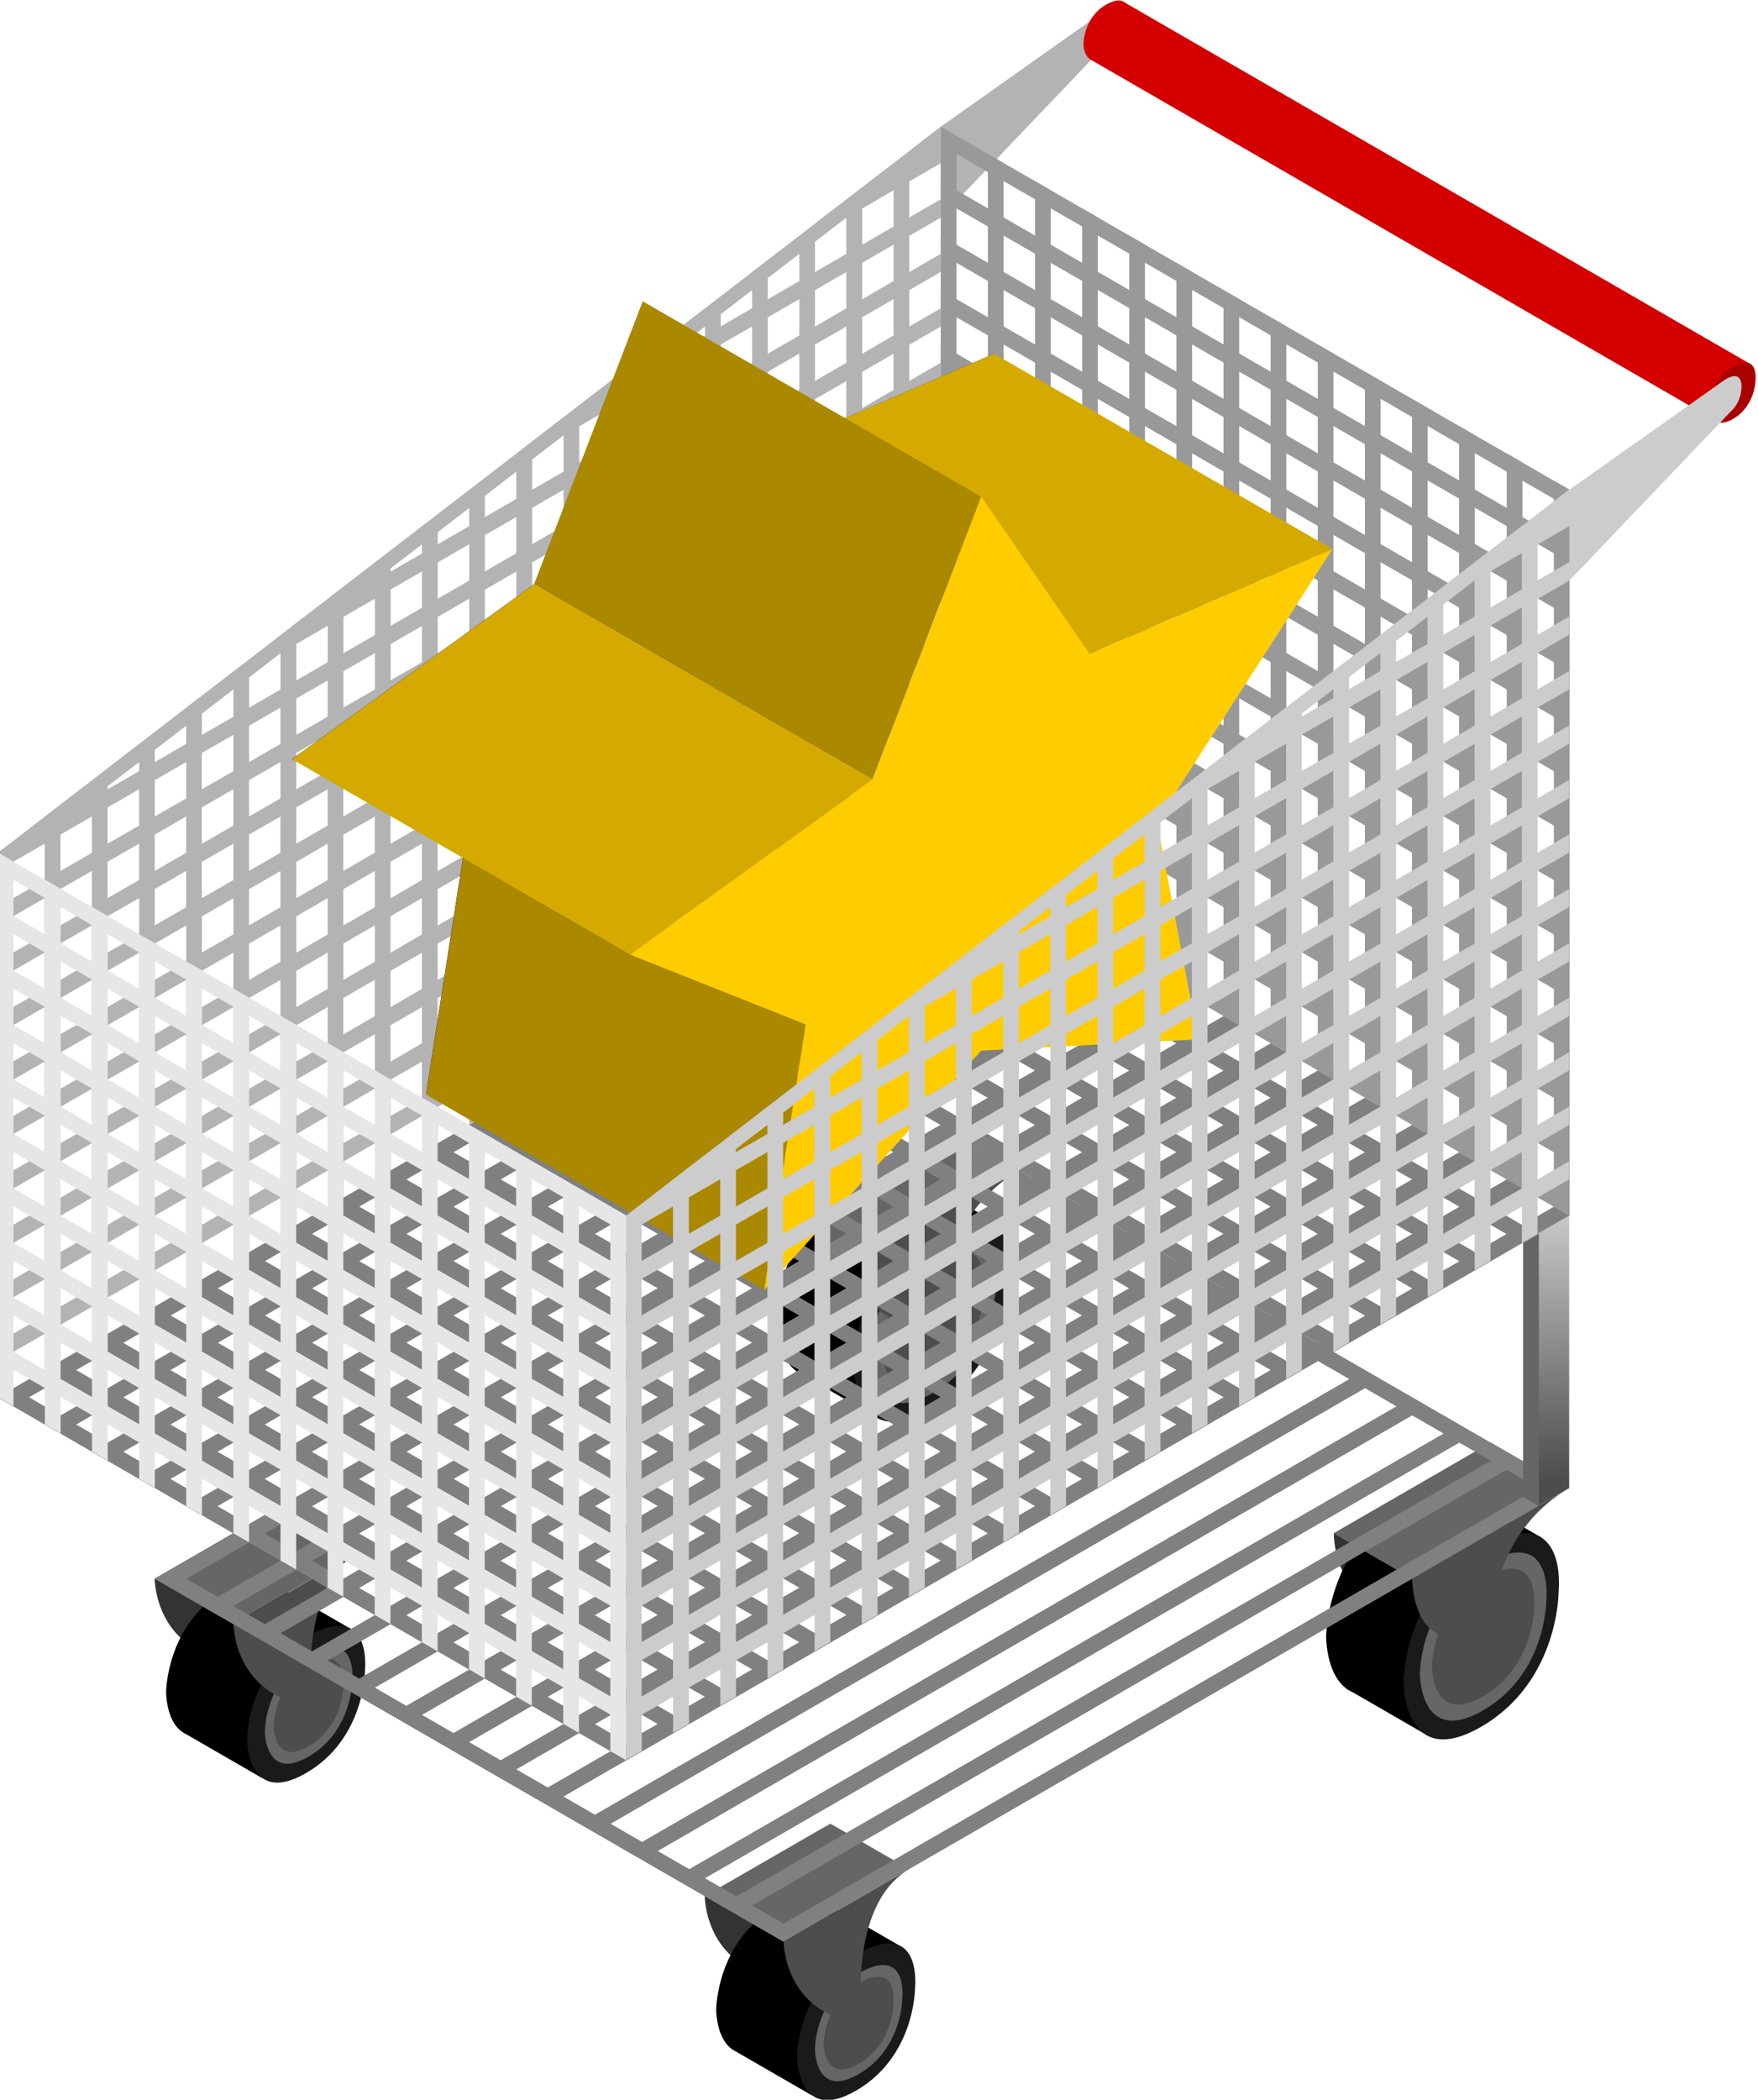 <svg xmlns="http://www.w3.org/2000/svg" viewBox="0 0 669.86 800"><defs><linearGradient id="a" y2="957.09" gradientUnits="userSpaceOnUse" x2="1472.9" gradientTransform="translate(759.74 -426.92) scale(.189)" y1="1010.2" x1="1472.9"><stop offset="0" stop-color="#4d4d4d"/><stop offset="1" stop-color="#ccc"/></linearGradient></defs><path d="M88.873 632.616s-5.989-44.95 17.966-58.78l-47.91 27.661s0 27.66 29.943 31.119z" fill="#333"/><path d="M85.75 605.879c-22.459 12.965-22.459 38.897-22.459 38.897s0 25.931 22.46 12.966c22.456-12.966 22.456-38.898 22.456-38.898s3.17-27.478-22.457-12.965z"/><path d="M102.534 602.58l31.552 18.263-34.282 56.54-29.944-17.288 32.672-57.514z"/><path d="M116.586 623.677c-22.46 12.966-22.46 38.898-22.46 38.898s0 25.93 22.46 12.966c22.457-12.966 22.457-38.898 22.457-38.898s3.17-27.479-22.457-12.966z" fill="#1a1a1a"/><path d="M117.561 630.82c-16.646 9.61-16.646 28.831-16.646 28.831s0 19.222 16.646 9.611c16.646-9.61 16.646-28.831 16.646-28.831s2.35-20.37-16.646-9.61z" fill="#666"/><path d="M117.561 634.645c-13.288 7.672-13.288 23.016-13.288 23.016s0 15.344 13.288 7.672 13.288-23.016 13.288-23.016 1.876-16.26-13.288-7.672z" fill="#4d4d4d"/><path d="M106.828 573.833l29.943 17.288-47.91 27.66-29.944-17.288 47.91-27.66z" fill="#666"/><path d="M118.928 649.907s-5.99-44.95 17.966-58.779l-47.91 27.66s0 27.66 29.943 31.119z" fill="#4d4d4d"/><g><path d="M328.57 480.507s0-34.575 29.944-51.864l-59.888 34.575s0 34.576 29.944 17.287z" fill="#333"/><path d="M325.252 451.642c-29.55 17.061-29.55 51.184-29.55 51.184s0 34.122 29.55 17.06c29.55-17.06 29.55-51.183 29.55-51.183s4.17-36.157-29.55-17.06z"/><path d="M347.89 447.603l29.945 17.288-44.685 74.649-29.943-17.288 44.684-74.65z"/><path d="M354.722 468.7c-29.55 17.06-29.55 51.183-29.55 51.183s0 34.122 29.55 17.06c29.549-17.06 29.549-51.183 29.549-51.183s4.17-36.157-29.55-17.06z" fill="#1a1a1a"/><path d="M355.502 475.062c-24.08 13.903-24.08 41.71-24.08 41.71s0 27.806 24.08 13.903c24.081-13.903 24.081-41.71 24.081-41.71s3.4-29.467-24.08-13.903z" fill="#666"/><path d="M355.502 480.331c-19.462 11.237-19.462 33.71-19.462 33.71s0 22.473 19.462 11.237c19.462-11.237 19.462-33.71 19.462-33.71s2.747-23.814-19.462-11.237z" fill="#4d4d4d"/><path d="M358.43 428.652l29.943 17.288-59.887 34.577-29.944-17.288 59.888-34.577z" fill="#666"/><path d="M358.43 497.798s0-34.575 29.943-51.864l-59.887 34.575s0 34.577 29.944 17.288z" fill="#4d4d4d"/></g><g><path d="M298.476 753.588s-5.989-44.95 17.966-58.778l-47.91 27.66s0 27.66 29.944 31.118z" fill="#333"/><path d="M295.353 726.851c-22.459 12.966-22.459 38.898-22.459 38.898s0 25.93 22.46 12.966c22.457-12.966 22.457-38.898 22.457-38.898s3.17-27.479-22.458-12.966z"/><path d="M312.137 723.553l31.552 18.263-34.282 56.54-29.944-17.288 32.672-57.514z"/><path d="M326.189 744.65c-22.46 12.966-22.46 38.898-22.46 38.898s0 25.93 22.46 12.965c22.457-12.965 22.457-38.897 22.457-38.897s3.17-27.479-22.457-12.966z" fill="#1a1a1a"/><path d="M327.165 751.793c-16.647 9.61-16.647 28.831-16.647 28.831s0 19.221 16.647 9.61c16.646-9.61 16.646-28.83 16.646-28.83s2.35-20.37-16.646-9.611z" fill="#666"/><path d="M327.165 755.618c-13.289 7.672-13.289 23.015-13.289 23.015s0 15.344 13.289 7.672c13.288-7.672 13.288-23.015 13.288-23.015s1.875-16.26-13.288-7.672z" fill="#4d4d4d"/><path d="M316.43 694.806l29.945 17.288-47.91 27.66-29.944-17.288 47.91-27.66z" fill="#666"/><path d="M328.53 770.88s-5.988-44.95 17.967-58.78l-47.91 27.661s0 27.66 29.944 31.119z" fill="#4d4d4d"/></g><g><path d="M538.173 601.48s0-34.576 29.944-51.865L508.23 584.19s0 34.577 29.943 17.288z" fill="#333"/><path d="M534.855 572.615c-29.549 17.06-29.549 51.183-29.549 51.183s0 34.122 29.55 17.06c29.549-17.06 29.549-51.183 29.549-51.183s4.17-36.157-29.55-17.06z"/><path d="M557.494 568.575l29.944 17.288-44.684 74.65-29.944-17.289 44.684-74.649z"/><path d="M564.325 589.672c-29.55 17.06-29.55 51.183-29.55 51.183s0 34.122 29.55 17.06c29.55-17.06 29.55-51.182 29.55-51.182s4.17-36.158-29.55-17.061z" fill="#1a1a1a"/><path d="M565.106 596.034c-24.081 13.904-24.081 41.71-24.081 41.71s0 27.807 24.08 13.904c24.081-13.904 24.081-41.71 24.081-41.71s3.4-29.468-24.08-13.904z" fill="#666"/><path d="M565.106 601.304c-19.463 11.236-19.463 33.71-19.463 33.71s0 22.473 19.463 11.236c19.462-11.236 19.462-33.71 19.462-33.71s2.747-23.813-19.462-11.236z" fill="#4d4d4d"/><path d="M568.033 549.625l29.944 17.288-59.888 34.577-29.943-17.288 59.887-34.577z" fill="#666"/><path d="M568.033 618.77s0-34.574 29.944-51.864l-59.888 34.575s0 34.577 29.944 17.288z" fill="#4d4d4d"/></g><path d="M88.95 611.866l287.454-165.963-5.989-3.458L82.962 608.41l5.989 3.457zm197.621 114.101l287.453-165.963-5.988-3.458L280.582 722.51l5.99 3.457zm-17.966-10.373l287.453-165.963-5.989-3.457-287.453 165.963 5.99 3.457zm-17.966-10.373l287.453-165.963-5.988-3.457L244.65 701.764l5.99 3.457zm-17.966-10.372l287.453-165.964-5.989-3.457L226.684 691.39l5.99 3.458zm-17.966-10.373L502.16 518.513l-5.989-3.458-287.453 165.963 5.989 3.458zm-17.966-10.373L484.194 508.14l-5.989-3.458-287.453 165.964 5.989 3.457zm-17.967-10.373l287.454-165.963-5.99-3.458-287.452 165.964 5.989 3.457zm-17.966-10.373l287.453-165.963-5.988-3.457L154.82 649.9l5.988 3.457zm-17.966-10.372L430.295 477.02l-5.988-3.457-287.453 165.963 5.988 3.458zm-17.966-10.373L412.33 466.648l-5.988-3.457-287.454 165.963 5.99 3.458zm-17.966-10.373l287.453-165.963-5.989-3.458-287.453 165.963 5.99 3.458zm251.504-193.641L58.96 601.499l239.56 138.26L597.975 566.92 358.415 428.6zm.02 6.932L586.012 566.92 298.558 732.882 70.981 601.494 358.434 435.53z" fill="gray"/><g><g fill="#b3b3b3"><path d="M418.09 6.122c-5.92 3.419-5.92 10.256-5.92 10.256s0 6.837 5.92 3.419c5.922-3.419 5.922-10.256 5.922-10.256s.836-7.245-5.922-3.419z"/><path d="M346.466 82.899v6.891l12.015-6.952 61.472-64.384-3.356-11.308-58.142 41.132-11.99 9.25v11.526l12.016-6.952-.029 13.837-11.988 6.96z"/></g><path d="M421.438 1.783c-8.597 4.963-8.597 14.89-8.597 14.89s0 9.928 8.597 4.964c8.597-4.963 8.597-14.89 8.597-14.89s1.214-10.52-8.597-4.964z" fill="#d40000"/><path d="M427.878.573l238.956 138.055-12.668 21.936L415.21 22.51 427.878.573z" fill="#d40000"/><path d="M660.315 139.781c-8.597 4.964-8.597 14.891-8.597 14.891s0 9.928 8.597 4.964c8.598-4.964 8.598-14.891 8.598-14.891s1.213-10.52-8.598-4.964z" fill="#a00"/><g fill="#999"><path d="M358.469 48.28l5.988 3.457v276.602l-5.988-3.458V48.28zM394.378 69.025l5.99 3.457v276.602l-5.99-3.457V69.025zM376.423 58.642l5.99 3.458v276.602l-5.99-3.458V58.642zM412.333 79.388l5.989 3.457v276.602l-5.989-3.457V79.388zM430.288 89.77l5.989 3.458V369.83l-5.989-3.458V89.77zM448.243 100.133l5.989 3.458v276.602l-5.99-3.458V100.133zM466.198 110.516l5.988 3.458v276.602l-5.988-3.458V110.516zM484.153 120.88l5.988 3.457v276.602l-5.988-3.458V120.88zM502.107 131.262l5.99 3.457v276.602l-5.99-3.457V131.26zM520.062 141.625l5.989 3.457v276.602l-5.989-3.457V141.625zM538.017 152.007l5.989 3.458v276.602l-5.989-3.458V152.007zM555.972 162.37l5.989 3.458V442.43l-5.99-3.458V162.37zM574.122 172.753l5.989 3.457v276.603l-5.989-3.458V172.753zM592.077 183.116l5.989 3.458v276.602l-5.99-3.458V183.116z"/><path d="M358.469 48.28l239.54 138.302v6.915L358.47 55.194V48.28zM358.469 69.025l239.54 138.303v6.915L358.47 75.94v-6.915zM358.469 89.77l239.54 138.303v6.916L358.47 96.686V89.77zM358.469 110.516l239.54 138.303v6.915L358.47 117.431v-6.915zM358.469 131.262l239.54 138.303v6.915L358.47 138.177v-6.915zM358.469 152.007l239.54 138.303v6.916L358.47 158.922v-6.915zM358.469 172.753l239.54 138.303v6.915L358.47 179.668v-6.915zM358.469 193.499l239.54 138.303v6.915L358.47 200.414v-6.915zM358.469 214.244l239.54 138.303v6.916L358.47 221.159v-6.915zM358.469 234.99l239.54 138.303v6.915L358.47 241.905v-6.915zM358.469 255.736l239.54 138.303v6.915L358.47 262.65v-6.915zM358.469 276.481l239.54 138.303v6.915L358.47 283.396v-6.915zM358.469 297.227l239.54 138.303v6.915L358.47 304.142v-6.915zM358.469 317.973l239.54 138.303v6.915L358.47 324.888v-6.915z"/></g><g fill="gray"><path d="M358.469 324.881l5.988 3.458L5.127 535.795l-5.99-3.457L358.47 324.88z"/><path d="M5.031 528.883l239.541 138.304-5.988 3.457L-.957 532.341l5.988-3.457z"/><path d="M394.378 345.627l5.99 3.457L41.035 556.541l-5.989-3.458 359.331-207.456zM376.423 335.264l5.99 3.457L23.08 546.178l-5.989-3.458 359.331-207.456zM412.333 356.01l5.989 3.457L58.99 566.924l-5.989-3.458 359.331-207.457zM430.288 366.373l5.989 3.457L76.946 577.287l-5.99-3.458 359.332-207.457zM448.243 376.755l5.989 3.458L94.9 587.669l-5.988-3.458 359.33-207.456zM466.198 387.118l5.988 3.458-359.33 207.456-5.99-3.457 359.332-207.457zM484.153 397.5l5.988 3.458-359.33 207.457-5.99-3.458 359.332-207.456zM502.107 407.864l5.99 3.457-359.332 207.457-5.989-3.458 359.331-207.456zM520.062 418.246l5.989 3.458L166.72 629.16l-5.989-3.457 359.331-207.457zM538.017 428.61l5.989 3.457-359.331 207.457-5.989-3.458 359.331-207.457zM555.972 438.992l5.989 3.458L202.63 649.906l-5.99-3.458 359.332-207.456zM574.122 449.355l5.989 3.458L220.78 660.269l-5.99-3.457 359.332-207.457zM592.077 459.738l5.989 3.457-359.332 207.457-5.988-3.458 359.33-207.456z"/><path d="M22.986 518.5l239.541 138.304-5.988 3.458L16.998 521.959l5.988-3.458zM40.941 508.138L280.482 646.44l-5.989 3.458-239.54-138.304 5.988-3.457zM59.091 497.755l239.541 138.303-5.989 3.458-239.54-138.303 5.988-3.458zM77.046 487.392l239.541 138.303-5.989 3.458L71.058 490.85l5.988-3.458zM95 477.01l239.542 138.303-5.989 3.457-239.54-138.303L95 477.01zM112.956 466.646l239.54 138.304-5.988 3.457-239.541-138.303 5.989-3.457zM130.91 456.264l239.542 138.303-5.99 3.458-239.54-138.303 5.988-3.458zM148.865 445.9l239.541 138.304-5.988 3.458-239.541-138.303 5.988-3.458zM166.82 435.518l239.541 138.303-5.988 3.458L160.83 438.976l5.99-3.458zM184.775 425.155l239.541 138.303-5.989 3.458-239.54-138.303 5.988-3.458zM202.73 414.773l239.54 138.303-5.988 3.457-239.54-138.303 5.988-3.457zM220.685 404.41l239.54 138.303-5.988 3.457-239.541-138.303 5.989-3.457zM238.64 394.027L478.18 532.33l-5.988 3.458L232.65 397.485l5.989-3.458zM256.594 383.664l239.541 138.303-5.988 3.458-239.541-138.303 5.988-3.458zM274.55 373.281l239.54 138.303-5.988 3.458L268.56 376.739l5.988-3.458zM292.504 362.918l239.541 138.303-5.989 3.458-239.54-138.303 5.988-3.458zM310.459 352.536L550 490.839l-5.989 3.457-239.54-138.303 5.988-3.457zM328.414 342.173l239.54 138.303-5.988 3.457-239.54-138.303 5.988-3.457zM346.369 331.79l239.54 138.303-5.988 3.458L340.38 335.248l5.989-3.458z"/></g><path d="M358.469 48.28l-12.015 9.27-4.513 3.475-1.464 1.098-11.953 9.21-6.038 4.635v.06l-.121.061-8.233 6.282-3.599 2.806-5.977 4.635-8.111 6.22-3.903 2.989-5.977 4.635-11.954 9.21-5.977 4.573-12.014 9.27-4.513 3.477-1.464 1.098-11.954 9.209-5.976 4.574-12.015 9.27-5.672 4.391-.121.061-.183.122-11.954 9.21-6.038 4.695-11.953 9.21-5.977 4.574-12.015 9.27-4.513 3.476-1.464 1.098-11.953 9.21-5.977 4.574-12.015 9.27-5.977 4.635-11.953 9.148-6.038 4.696-11.954 9.21-5.976 4.573-12.015 9.27-2.196 1.647-3.659 2.806-.06.06-.06.061-11.955 9.21-5.976 4.574-12.015 9.27-5.977 4.635-11.953 9.148-6.038 4.696-11.954 9.21-5.977 4.574V532.34l5.977-3.415V515.08l11.954-6.891v13.783l6.038-3.415v-13.845l11.953-6.891v13.783l5.977-3.476v-13.784l12.015-6.891v13.783l5.976-3.476v-13.783l11.954-6.892v13.783l5.977-3.476V473.61l12.015-6.953v13.845l5.976-3.477v-13.783l11.954-6.891v13.783l6.038-3.476v-13.784l11.953-6.952v13.844l5.977-3.476v-13.783l12.015-6.953v13.844l5.977-3.476V432.14l11.953-6.953v13.845l5.977-3.477v-13.783l12.015-6.952v13.844l5.977-3.476v-13.845l11.953-6.891v13.783l6.038-3.415v-13.845l11.954-6.891v13.783l5.977-3.415v-13.845l12.014-6.891v13.783l5.977-3.415v-13.844l11.954-6.892v13.783l5.976-3.415V369.87l12.015-6.892v13.783l5.977-3.476v-13.783l11.954-6.892v13.784l5.976-3.477v-13.783l12.015-6.953v13.845l5.977-3.476v-13.784l11.953-6.891v13.783l6.038-3.476v-13.845l11.954-6.891v13.844l5.976-3.476v-13.783l12.015-6.953v-6.891l-12.015 6.952v-13.844l12.015-6.953v-6.952l-12.015 6.952V276.56l12.015-6.953v-6.952l-12.015 6.952v-13.783l12.015-6.953v-6.952l-12.015 6.952v-13.844l12.015-6.952v-6.892l-12.015 6.953V214.29l12.015-6.952v-6.892l-12.015 6.953v-13.845l12.015-6.952v-6.892l-12.015 6.953v-13.845l12.015-6.952v-6.892l-12.015 6.953v-13.844l12.015-6.953v-6.953l-12.015 6.953v-13.783l12.015-6.953v-6.953l-12.015 6.953v-13.844l12.015-6.953v-6.891l-12.015 6.952V89.815l12.015-6.953v-6.891l-12.015 6.952V69.08l12.015-6.953V48.282zm-17.992 24.21v13.845l-11.953 6.892V79.443l11.953-6.952zm-17.991 10.43v13.783l-11.954 6.953V92.129l11.954-9.21zm17.991 10.307v13.844l-11.953 6.953v-13.906l11.953-6.891zm-35.921 3.476v10.368l-12.015 6.952v-8.05l12.015-9.27zm17.93 6.953V117.5l-11.953 6.891v-13.844l11.953-6.891zm-35.921 6.891v6.892l-11.954 6.891v-4.574l11.954-9.21zm17.991 3.415v13.845l-12.014 6.952v-13.844l12.014-6.953zm35.922 0v13.845l-11.954 6.952v-13.905l11.954-6.891zm-71.845 10.43v3.415l-12.015 6.952v-1.158l12.015-9.21zm17.93 0v13.844l-11.953 6.891v-13.844l11.954-6.892zm35.922 0v13.844l-11.954 6.891v-13.844l11.954-6.892zm-17.93 10.306v13.845l-12.015 6.952v-13.844l12.015-6.953zm-35.922.061v13.845l-12.014 6.891v-13.844l12.014-6.892zm71.845 0v13.783l-11.954 6.953v-13.844l11.954-6.892zm-89.835 10.368v13.844l-11.953 6.892v-13.844l11.953-6.892zm35.922 0v13.844l-11.954 6.892v-13.844l11.954-6.892zm35.921.061v13.783l-11.954 6.892V152.08l11.954-6.892zm-53.853 10.246v13.844l-12.014 6.953v-13.844l12.014-6.953zm-35.921.06v13.845l-12.015 6.892v-13.845l12.015-6.891zm71.843 0v13.784l-12.015 6.953v-13.784l12.015-6.952zm35.92 0v13.845l-11.953 6.892v-13.845l11.954-6.891zm-125.757 10.369v13.844l-11.954 6.892v-11.527l11.954-9.21zm35.921 0v13.844l-11.953 6.892v-13.845l11.953-6.891zm35.922.06v13.784l-11.954 6.892v-13.784l11.954-6.891zm35.921 0v13.845l-11.954 6.892v-13.845l11.954-6.891zm-89.774 10.247v13.905l-12.015 6.891v-13.844l12.015-6.953zm35.921.06v13.784l-12.014 6.952v-13.783l12.014-6.952zm35.922 0v13.845l-12.015 6.953v-13.845l12.015-6.952zm35.921 0v13.845l-11.954 6.891v-13.844l11.954-6.891zm-143.748 3.477v10.368l-11.954 6.952v-8.11l11.954-9.21zm17.991 6.891v13.845l-11.953 6.891V193.49l11.953-6.892zm35.922.061v13.783l-11.954 6.892v-13.783l11.954-6.892zm35.921 0v13.845l-11.953 6.891v-13.844l11.953-6.892zm35.922 0v13.845l-11.954 6.891v-13.844l11.954-6.892zm-143.688 6.892v6.891l-12.015 6.953v-4.635l12.015-9.21zm17.93 3.415v13.844l-11.953 6.892v-13.844l11.953-6.892zm35.984 0v13.844l-12.014 6.892v-13.783l12.014-6.953zm35.922 0v13.844l-12.015 6.953V203.92l12.015-6.953zm35.921 0v13.844l-12.015 6.953V203.92l12.015-6.953zm35.921 0v13.844l-11.953 6.892v-13.783l11.953-6.953zm-161.679 10.368v13.844l-12.015 6.953v-13.844l12.015-6.953zm-17.992.06v3.477l-11.953 6.892v-1.22l11.953-9.148zm53.914 0v13.784l-11.954 6.892v-13.784l11.954-6.891zm35.921 0v13.845l-11.953 6.892v-13.845l11.953-6.891zm35.922 0v13.845l-11.954 6.892v-13.845l11.954-6.891zm35.921 0v13.845l-11.954 6.892v-13.845l11.954-6.891zm-161.68 10.308v13.844l-11.953 6.892v-13.845l11.954-6.891zm71.906 0v13.844l-12.015 6.953v-13.845l12.015-6.952zm35.921 0v13.844L256.61 238.5v-13.845l12.014-6.952zm35.922 0v13.844L292.53 238.5v-13.845l12.015-6.952zm35.921 0v13.844l-11.954 6.892v-13.784l11.954-6.952zm-143.748.06v13.784l-11.954 6.891v-13.783l11.954-6.891zm-53.853 10.308v13.844l-12.015 6.953v-13.845l12.015-6.952zm35.921 0v13.844l-12.014 6.953v-13.845l12.014-6.952zm35.922.06v13.845l-11.954 6.891v-13.844l11.954-6.892zm35.921 0v13.845l-11.953 6.891v-13.844l11.953-6.892zm35.922 0v13.845l-11.954 6.891v-13.844l11.954-6.892zm35.921 0v13.845l-11.954 6.891v-13.844l11.954-6.892zm-197.6 10.307v13.845l-11.954 6.952V245.33l11.953-6.892zm107.826 0v13.845l-12.015 6.952V245.39l12.015-6.953zm35.921 0v13.845l-12.014 6.952V245.39l12.014-6.953zm35.922 0v13.845l-12.015 6.952V245.39l12.015-6.953zm35.921 0v13.845l-11.954 6.891V245.39l11.954-6.953zm-179.671.061v13.783l-11.954 6.892V245.39l11.954-6.892zm35.921 0v13.845l-11.954 6.891V245.39l11.954-6.892zm-53.853 10.307v13.844l-12.014 6.953v-13.844l12.014-6.953zm35.922 0v13.905l-12.015 6.892v-13.845l12.015-6.952zm-71.906.06v13.845l-11.953 6.892v-11.527l11.953-9.21zm107.827 0v13.845l-11.954 6.892v-13.845l11.954-6.891zm35.921 0v13.845l-11.953 6.892v-13.845l11.953-6.891zm35.922 0v13.845l-11.954 6.892v-13.845l11.954-6.891zm35.921 0v13.845l-11.953 6.892v-13.845l11.953-6.891zm-53.853 10.308v13.905L256.6 279.97v-13.845l12.014-6.952zm35.922 0v13.844l-12.015 6.953v-13.845l12.015-6.952zm-179.67.06v13.784l-11.953 6.953v-13.845l11.953-6.891zm35.922 0v13.845l-11.954 6.892v-13.845l11.954-6.891zm35.921 0v13.845l-11.953 6.892v-13.845l11.953-6.891zm35.984 0v13.784l-12.015 6.953v-13.845l12.015-6.891zm107.766 0v13.784l-11.953 6.891v-13.783l11.953-6.891zM88.935 262.65v10.429L76.92 279.97v-8.05l12.015-9.271zm53.914 6.892v13.844l-12.015 6.953v-13.845l12.015-6.952zm35.92 0v13.905l-12.014 6.891v-13.844l12.015-6.953zm-71.904.06v13.845l-11.954 6.891v-13.844l11.954-6.892zm107.826 0v13.845l-11.953 6.891v-13.844l11.953-6.892zm35.922 0v13.845l-11.954 6.891v-13.844l11.954-6.892zm35.921 0v13.845l-11.954 6.891v-13.844l11.954-6.892zm35.922.061v13.784l-11.954 6.891v-13.783l11.954-6.892zm-251.524 6.831v6.953l-11.954 6.891v-4.635l11.954-9.21zm197.659 3.415v13.906l-12.015 6.891v-13.844l12.015-6.953zm-179.67.061v13.845l-12.014 6.891v-13.844l12.015-6.892zm35.922 0v13.845l-11.954 6.891v-13.844l11.954-6.892zm35.921 0v13.845l-11.953 6.891v-13.844l11.953-6.892zm35.922 0v13.845l-11.954 6.891v-13.844l11.954-6.892zm35.984 0v13.845l-12.015 6.891v-13.844l12.015-6.892zm71.842 0v13.783l-12.014 6.953v-13.783l12.014-6.953zm35.922 0v13.783l-11.954 6.892v-13.783l11.954-6.892zm-197.601 10.307v13.844l-12.015 6.953v-13.844l12.015-6.953zm-89.835.06v3.477l-12.015 6.892v-1.16l12.015-9.208zm17.93 0v13.845l-11.953 6.892v-13.845l11.954-6.891zm35.922 0v13.845l-11.954 6.892v-13.845l11.954-6.891zm71.905 0v13.845l-12.014 6.892V297.29l12.014-6.953zm35.922 0v13.845l-11.954 6.892v-13.845l11.954-6.891zm35.921 0v13.845l-11.954 6.892v-13.845l11.954-6.891zm35.921.062v13.783l-11.953 6.892v-13.784l11.953-6.891zm35.922 0v13.783l-11.954 6.892v-13.784l11.954-6.891zM53 300.705v13.844l-12.015 6.892v-13.845l12.015-6.891zm35.922 0v13.844l-12.015 6.892v-13.845l12.015-6.891zm35.92 0v13.844l-11.953 6.892v-13.845l11.954-6.891zm35.922 0v13.844l-11.953 6.892v-13.845l11.953-6.891zm35.922 0v13.844l-11.954 6.892v-13.845l11.954-6.891zm35.984 0v13.844l-12.015 6.892v-13.845l12.015-6.891zm35.921 0v13.844l-12.015 6.892v-13.784l12.015-6.952zm35.921 0v13.783l-12.014 6.953v-13.784l12.014-6.952zm35.922 0v13.844l-11.954 6.892v-13.845l11.954-6.891zM35.007 311.073v13.844l-11.953 6.892v-13.845l11.953-6.891zm35.922 0v13.844l-11.954 6.892v-13.845l11.954-6.891zm35.921 0v13.844l-11.954 6.892v-13.845l11.954-6.891zm35.984 0v13.783l-12.015 6.953v-13.784l12.015-6.952zm35.921 0v13.844l-12.014 6.953v-13.845l12.014-6.952zm35.922 0v13.844l-11.954 6.892v-13.845l11.954-6.891zm35.921.06v13.784l-11.954 6.891v-13.783l11.954-6.891zm35.921 0v13.784l-11.953 6.891v-13.783l11.953-6.891zm35.922 0v13.845l-11.954 6.891v-13.844l11.954-6.891zM17.013 321.44v13.845L5.06 342.176v-13.844l11.953-6.892zm35.984 0v13.845l-12.015 6.891v-13.844l12.015-6.892zm35.922 0v13.845l-12.015 6.891v-13.844l12.015-6.892zm35.921 0v13.845l-11.954 6.891v-13.783l11.954-6.953zm35.921 0v13.845l-11.953 6.952v-13.905l11.953-6.891zm35.922 0v13.845l-11.954 6.891v-13.844l11.954-6.892zm35.984 0v13.845l-12.015 6.891v-13.783l12.015-6.953zm35.921 0v13.845l-12.014 6.891v-13.783l12.014-6.953zm35.921 0v13.845l-12.014 6.952v-13.844l12.014-6.953zM35.011 331.808v13.845l-11.953 6.891V338.7l11.953-6.892zm35.922 0v13.845l-11.954 6.891V338.7l11.954-6.892zm71.905 0v13.845l-12.015 6.952v-13.844l12.015-6.953zm35.921 0v13.845l-12.014 6.952v-13.844l12.014-6.953zm-71.905.061v13.783L94.9 352.544v-13.783l11.954-6.892zm107.827 0v13.783l-11.954 6.892v-13.783l11.954-6.892zm35.921 0v13.783l-11.954 6.892v-13.783l11.954-6.892zm35.921 0v13.845l-11.953 6.891v-13.844l11.953-6.892zM17.025 342.176v13.844l-11.954 6.892v-13.844l11.954-6.892zm35.984 0v13.844l-12.015 6.892v-13.844l12.015-6.892zm71.843 0v13.844l-11.954 6.953V349.13l11.954-6.953zm35.921 0v13.844l-11.954 6.953v-13.905l11.954-6.892zm71.905 0v13.844l-12.014 6.892v-13.783l12.014-6.953zm35.922 0v13.844l-12.015 6.953V349.13l12.015-6.953zm-179.67.061v13.783l-12.014 6.892v-13.783l12.014-6.892zm107.766 0v13.783l-11.953 6.892v-13.783l11.953-6.892zM35.017 352.544v13.844l-11.954 6.892v-13.845l11.954-6.891zm107.827 0v13.844l-12.015 6.953v-13.845l12.015-6.952zm-71.906.06v13.784l-11.953 6.892v-13.784l11.953-6.891zm35.922 0v13.845l-11.954 6.892v-13.845l11.954-6.891zm71.905 0v13.784l-12.014 6.953v-13.845l12.014-6.891zm35.921 0v13.784l-11.953 6.892v-13.784l11.953-6.891zm35.922 0v13.845l-11.954 6.892v-13.845l11.954-6.891zM17.019 362.913v13.844l-11.953 6.891v-13.844l11.953-6.891zm107.827 0v13.844l-11.954 6.953v-13.845l11.954-6.952zm107.827 0v13.844l-12.015 6.953v-13.845l12.015-6.952zm-179.67.06v13.784l-12.015 6.891v-13.783l12.015-6.892zm35.921 0v13.784l-12.014 6.952v-13.844l12.014-6.892zm71.843 0v13.784l-11.953 6.952v-13.844l11.953-6.892zm35.922 0v13.784l-11.954 6.891v-13.783l11.954-6.892zm-53.853 10.307v13.845l-12.015 6.952v-13.844l12.015-6.953zm-107.827.061v13.784l-11.953 6.891v-13.783l11.953-6.892zm35.922 0v13.845l-11.954 6.891v-13.844l11.954-6.892zm35.921 0v13.845l-11.954 6.891v-13.844l11.954-6.892zm71.905 0v13.784l-12.014 6.952v-13.844l12.014-6.892zm35.922 0v13.845l-11.954 6.891v-13.844l11.954-6.892zm-197.66 10.368v13.783l-11.953 6.892V390.6l11.953-6.892zm35.984 0v13.845l-12.015 6.891V390.6l12.015-6.892zm35.921 0v13.783l-12.014 6.953V390.6l12.014-6.892zm35.922 0v13.783l-11.954 6.953V390.6l11.954-6.892zm35.921 0v13.783l-11.953 6.953V390.6l11.953-6.892zm35.922 0v13.845l-11.954 6.891V390.6l11.954-6.892zm-53.853 10.307v13.844l-12.015 6.953v-13.844l12.015-6.953zm-107.827.06v13.845l-11.953 6.892v-13.845l11.953-6.891zm35.922 0v13.845l-11.954 6.892v-13.845l11.954-6.891zm35.921 0v13.845l-11.954 6.892v-13.845l11.954-6.891zm71.905 0v13.784l-12.014 6.953v-13.845l12.014-6.891zm-161.74 10.369v13.844L5.064 425.18v-13.845l11.953-6.891zm35.984 0v13.844l-12.015 6.892v-13.845l12.015-6.891zm35.922 0v13.783l-12.015 6.953v-13.845l12.015-6.891zm35.92 0v13.783l-11.953 6.953v-13.845l11.954-6.891zm35.922 0v13.844l-11.953 6.892v-13.845l11.953-6.891zm-17.93 10.307v13.844l-12.015 6.953v-13.845l12.015-6.952zm-107.827.06v13.845l-11.953 6.892v-13.845l11.953-6.891zm35.922 0v13.845l-11.954 6.892v-13.845l11.954-6.891zm35.921 0v13.845l-11.953 6.892v-13.845l11.953-6.891zM17.016 425.18v13.844l-11.953 6.891v-13.844l11.953-6.891zm35.984 0v13.844l-12.014 6.891v-13.844L53 425.18zm35.922 0v13.783l-12.015 6.952v-13.844l12.015-6.891zm35.921 0v13.844l-11.953 6.891v-13.844l11.953-6.891zm-89.835 10.368v13.844l-11.953 6.891V442.44l11.953-6.891zm35.922 0v13.844l-11.954 6.891V442.44l11.954-6.891zm35.921 0v13.844l-11.953 6.891V442.44l11.953-6.891zm-89.835 10.367v13.845L5.063 466.65v-13.844l11.953-6.892zm35.984 0v13.845l-12.014 6.891v-13.844L53 445.915zm35.922 0v13.845l-12.015 6.891v-13.844l12.015-6.892zm-53.914 10.368v13.845l-11.953 6.891v-13.844l11.953-6.892zm35.922 0v13.845l-11.954 6.891v-13.844l11.954-6.892zm-53.914 10.368v13.845l-11.953 6.891v-13.844l11.953-6.892zm35.984 0v13.845l-12.014 6.891v-13.844L53 466.65zM35.01 477.02v13.845l-11.954 6.891v-13.844l11.954-6.892zm-17.992 10.368v13.845l-11.953 6.891V494.28l11.953-6.892z" fill="#b3b3b3"/><g fill="#ccc"><path d="M657.632 144.426c-5.921 3.419-5.921 10.256-5.921 10.256s0 6.837 5.92 3.419c5.922-3.419 5.922-10.256 5.922-10.256s.836-7.245-5.921-3.419z"/><path d="M586.008 221.203v6.891l12.014-6.952 61.472-64.384-3.355-11.308-58.143 41.132-11.99 9.25v11.526l12.017-6.952-.03 13.837-11.987 6.96z"/></g></g><path d="M1038.6-245.72l-1.163.67v10.064l1.165-.671v-10.062z" fill="url(#a)" transform="translate(-10108 2996) scale(10.308)"/><path d="M580.365 570.321l5.988 3.458v-103.73l-5.988 3.458v96.81z" fill="#666"/><g><path d="M244.992 114.842l41.342 59.899 92.444-39.94-66.893 103.824 15.791 82.952-82.683 4.268-82.684 91.207L178.1 315.866l-66.893-26.583 92.444-66.805 41.342-107.636z" fill="navy"/><path d="M162.354 417.03l128.916 74.429 15.792-101.189-128.916-74.429-15.791 101.188z" fill="#a80"/><path d="M415.262 249.152l92.444-39.94-128.916-74.43-77.683 33.564 114.155 80.806zM203.735 222.454l128.916 74.43-92.443 66.806-128.916-74.43 92.443-66.806z" fill="#d4aa00"/><path d="M332.5 296.877l41.343-107.637-128.915-74.43-41.344 107.638 128.916 74.43z" fill="#a80"/><path d="M373.904 189.265l41.342 59.899 92.444-39.94-66.893 103.824L456.588 396l-82.684 4.268-82.683 91.207 15.79-101.186-66.892-26.583 92.444-66.805 41.342-107.636z" fill="#fc0"/></g><g><g fill="#e6e6e6"><path d="M-.852 324.835l5.988 3.457V535.75l-5.988-3.458V324.835zM35.057 345.58l5.989 3.458v207.456l-5.989-3.457V345.58zM17.102 335.217l5.99 3.458V546.13l-5.99-3.457V335.217zM53.012 355.963l5.989 3.458v207.456l-5.989-3.458V355.963zM70.967 366.326l5.989 3.458V577.24l-5.99-3.458V366.326zM88.922 376.709l5.988 3.457v207.457l-5.988-3.458V376.708zM106.877 387.072l5.988 3.457v207.457l-5.988-3.458V387.072zM124.831 397.454l5.99 3.458v207.456l-5.99-3.457V397.454zM142.786 407.817l5.989 3.458V618.73l-5.989-3.457V407.817zM160.741 418.2l5.989 3.457v207.457l-5.989-3.458V418.2zM178.696 428.563l5.989 3.458v207.456l-5.989-3.458V428.563zM196.65 438.946l5.99 3.457V649.86l-5.99-3.458V438.945zM214.606 449.309l5.988 3.457v207.457l-5.988-3.458V449.31zM232.56 459.691l5.99 3.458v207.456l-5.99-3.457V459.69z"/><g><path d="M-.852 324.835l239.54 138.303v6.915L-.851 331.75v-6.915zM-.852 345.58l239.54 138.304v6.915L-.851 352.496v-6.916zM-.852 366.326l239.54 138.303v6.915L-.851 373.241v-6.915zM-.852 387.072l239.54 138.303v6.915L-.851 393.987v-6.915zM-.852 407.817l239.54 138.303v6.916L-.851 414.733v-6.916zM-.852 428.563l239.54 138.303v6.915L-.851 435.478v-6.915zM-.852 449.309l239.54 138.303v6.915L-.851 456.224v-6.915zM-.852 470.054l239.54 138.303v6.916L-.851 476.97v-6.916zM-.852 490.8l239.54 138.303v6.915L-.851 497.715V490.8zM-.852 511.546l239.54 138.303v6.915L-.851 518.46v-6.915z"/></g></g><path d="M597.884 186.504l-12.015 9.27-4.513 3.477-1.464 1.098-11.953 9.209-6.038 4.635v.06l-.121.062-8.234 6.282-3.598 2.805-5.977 4.635-8.111 6.22-3.904 2.99-5.976 4.634-11.954 9.21-5.977 4.574-12.014 9.27-4.513 3.476-1.464 1.098-11.954 9.21-5.977 4.573-12.014 9.27-5.672 4.392-.121.06-.184.123-11.953 9.209-6.038 4.696-11.953 9.209-5.977 4.574-12.015 9.27-4.513 3.477-1.464 1.097-11.953 9.21-5.977 4.574-12.015 9.27-5.977 4.635-11.953 9.148-6.038 4.696-11.954 9.21-5.976 4.574-12.015 9.27-2.196 1.647-3.659 2.805-.06.06-.061.062-11.954 9.21-5.976 4.573-12.015 9.27-5.977 4.636-11.953 9.148-6.038 4.696-11.954 9.209-5.977 4.574V670.566l5.977-3.415v-13.845l11.954-6.891v13.783l6.038-3.415v-13.844l11.953-6.892v13.783l5.977-3.476v-13.783l12.015-6.892v13.784l5.976-3.477v-13.783l11.954-6.891v13.783l5.977-3.476v-13.784l12.015-6.952v13.844l5.976-3.476v-13.783l11.954-6.892v13.783l6.038-3.476V591.1l11.953-6.953v13.845l5.977-3.477v-13.783l12.015-6.953v13.845l5.977-3.476v-13.784l11.953-6.952v13.844l5.977-3.476v-13.783l12.015-6.953v13.844l5.976-3.476v-13.844l11.954-6.892v13.783l6.038-3.415V539.2l11.953-6.892v13.783l5.977-3.415v-13.844l12.015-6.892v13.784l5.977-3.416v-13.844l11.953-6.892v13.784l5.977-3.416v-13.844l12.015-6.892v13.784l5.977-3.477v-13.783l11.953-6.891v13.783l5.977-3.476V487.36l12.015-6.952v13.844l5.977-3.476v-13.783l11.953-6.892v13.783l6.038-3.476v-13.844l11.954-6.892v13.845l5.976-3.477v-13.783l12.015-6.952v-6.892l-12.015 6.953V435.52l12.015-6.952v-6.953l-12.015 6.953v-13.784l12.015-6.952v-6.953l-12.015 6.953v-13.784l12.015-6.952v-6.953l-12.015 6.953v-13.845l12.015-6.952v-6.892l-12.015 6.953v-13.844l12.015-6.953v-6.892l-12.015 6.953v-13.844l12.015-6.953v-6.891l-12.015 6.952v-13.844l12.015-6.953v-6.891l-12.015 6.952V290.31l12.015-6.953v-6.952l-12.015 6.952v-13.783l12.015-6.953v-6.952l-12.015 6.952v-13.844l12.015-6.953v-6.891l-12.015 6.952V228.04l12.015-6.952v-6.892l-12.015 6.953v-13.845l12.015-6.952v-13.845zm-17.992 24.212v13.844l-11.953 6.892v-13.783l11.953-6.953zm-17.991 10.43v13.782l-11.954 6.953v-11.527l11.954-9.209zm17.991 10.306v13.844l-11.953 6.953v-13.905l11.953-6.892zm-35.921 3.476v10.368l-12.015 6.953v-8.05l12.015-9.27zm17.93 6.953v13.844l-11.953 6.892v-13.845l11.953-6.891zm-35.921 6.891v6.892l-11.954 6.891v-4.574l11.954-9.209zm17.991 3.416v13.844l-12.015 6.953V259.14l12.015-6.952zm35.922 0v13.844l-11.954 6.953v-13.906l11.954-6.891zm-71.845 10.429v3.415l-12.015 6.953v-1.16l12.015-9.208zm17.93 0v13.844l-11.953 6.892v-13.845l11.954-6.891zm35.922 0v13.844l-11.954 6.892v-13.845l11.954-6.891zm-17.93 10.307v13.844l-12.015 6.953v-13.845l12.014-6.952zm-35.922.06v13.845l-12.014 6.891v-13.844l12.014-6.891zm71.845 0v13.784l-11.954 6.952v-13.844l11.954-6.891zm-89.835 10.368v13.845l-11.954 6.891v-13.844l11.954-6.892zm35.921 0v13.845l-11.953 6.891v-13.844l11.953-6.892zm35.922.061v13.784l-11.954 6.891v-13.783l11.954-6.892zm-53.853 10.246v13.845l-12.014 6.952v-13.844l12.014-6.953zm-35.921.061v13.845l-12.015 6.891v-13.844l12.015-6.892zm71.842 0v13.783l-12.014 6.953v-13.783l12.014-6.953zm35.922 0v13.845l-11.954 6.891v-13.844l11.954-6.892zm-125.758 10.368v13.845l-11.954 6.891v-11.527l11.954-9.209zm35.921 0v13.845l-11.953 6.891V310.98l11.953-6.892zm35.922.061v13.783l-11.954 6.892V311.04l11.954-6.892zm35.921 0v13.844l-11.954 6.892v-13.844l11.954-6.892zm-89.774 10.246V328.3l-12.015 6.892v-13.845l12.015-6.952zm35.921.06v13.784l-12.014 6.953v-13.783l12.014-6.953zm35.922 0V328.3l-12.015 6.953v-13.844l12.015-6.953zm35.921 0V328.3l-11.954 6.892v-13.845l11.954-6.891zm-143.748 3.477V328.3l-11.954 6.953v-8.112l11.954-9.209zm17.991 6.892v13.844l-11.953 6.892v-13.845l11.953-6.891zm35.922.06v13.784l-11.954 6.891v-13.783l11.954-6.891zm35.921 0v13.845l-11.954 6.891v-13.844l11.954-6.891zm35.921 0v13.845l-11.953 6.891v-13.844l11.953-6.891zm-143.687 6.892v6.892l-12.015 6.952v-4.635l12.015-9.21zm17.93 3.415v13.845l-11.953 6.891v-13.844l11.953-6.892zm35.984 0v13.845l-12.014 6.891v-13.783l12.014-6.953zm35.922 0v13.845l-12.015 6.952v-13.844l12.015-6.953zm35.921 0v13.845l-12.015 6.952v-13.844l12.015-6.953zm35.921 0v13.845l-11.953 6.891v-13.783l11.953-6.953zm-161.68 10.368v13.845l-12.014 6.952v-13.844l12.015-6.953zm-17.99.061v3.476l-11.954 6.892v-1.22l11.953-9.148zm53.913 0v13.784l-11.954 6.891v-13.783l11.954-6.892zm35.921 0v13.845l-11.954 6.891v-13.844l11.954-6.892zm35.922 0v13.845l-11.954 6.891v-13.844l11.954-6.892zm35.92 0v13.845l-11.953 6.891v-13.844l11.954-6.892zm-161.679 10.307v13.844l-11.953 6.892v-13.844l11.953-6.892zm71.906 0v13.844l-12.015 6.953V362.88l12.015-6.953zm35.921 0v13.844l-12.014 6.953V362.88l12.014-6.953zm35.921 0v13.844l-12.014 6.953V362.88l12.014-6.953zm35.922 0v13.844l-11.954 6.892V362.88l11.954-6.953zm-143.748.061v13.783l-11.954 6.892V362.88l11.954-6.892zm-53.853 10.307v13.844l-12.015 6.953v-13.844l12.015-6.953zm35.921 0v13.844l-12.014 6.953v-13.844l12.014-6.953zm35.922.06V380.2l-11.954 6.892v-13.845l11.954-6.891zm35.921 0V380.2l-11.953 6.892v-13.845l11.953-6.891zm35.922 0V380.2l-11.954 6.892v-13.845l11.954-6.891zm35.921 0V380.2l-11.954 6.892v-13.845l11.954-6.891zm-197.6 10.308v13.844l-11.955 6.953v-13.906l11.954-6.891zm107.826 0v13.844l-12.015 6.953v-13.845l12.015-6.952zm35.921 0v13.844l-12.014 6.953v-13.845l12.014-6.952zm35.922 0v13.844l-12.015 6.953v-13.845l12.015-6.952zm35.921 0v13.844l-11.954 6.892v-13.784l11.954-6.952zm-179.671.06v13.784l-11.954 6.891v-13.783l11.954-6.891zm35.921 0v13.845l-11.954 6.891v-13.844l11.954-6.891zm-53.853 10.307v13.845l-12.015 6.952v-13.844l12.015-6.953zm35.922 0v13.906l-12.015 6.891v-13.844l12.015-6.953zm-71.906.061v13.845l-11.953 6.891v-11.526l11.953-9.21zm107.827 0v13.845l-11.954 6.891v-13.844l11.954-6.892zm35.921 0v13.845l-11.953 6.891v-13.844l11.953-6.892zm35.922 0v13.845l-11.954 6.891v-13.844l11.954-6.892zm35.921 0v13.845l-11.953 6.891v-13.844l11.953-6.892zm-53.853 10.307v13.905l-12.014 6.892V404.35l12.014-6.953zm35.922 0v13.844l-12.015 6.953v-13.844l12.015-6.953zm-179.67.061v13.783l-11.953 6.953V404.35l11.953-6.892zm35.922 0v13.844l-11.954 6.892V404.35l11.954-6.892zm35.921 0v13.844l-11.954 6.892V404.35l11.954-6.892zm35.984 0v13.783l-12.015 6.953V404.35l12.015-6.892zm107.766 0v13.783l-11.954 6.892V404.35l11.954-6.892zm-251.524 3.415v10.43l-12.015 6.89v-8.05l12.015-9.27zm53.913 6.892v13.844l-12.014 6.953v-13.844l12.014-6.953zm35.922 0v13.905l-12.015 6.892v-13.845l12.015-6.952zm-71.905.06v13.845l-11.954 6.892v-13.845l11.954-6.891zm107.826 0v13.845l-11.953 6.892v-13.845l11.953-6.891zm35.922 0v13.845l-11.954 6.892v-13.845l11.954-6.891zm35.921 0v13.845l-11.954 6.892v-13.845l11.954-6.891zm35.921.062v13.783l-11.953 6.891V414.78l11.953-6.891zm-251.524 6.83v6.953l-11.953 6.891v-4.635l11.953-9.209zm197.66 3.416v13.905l-12.015 6.891v-13.844l12.015-6.953zm-179.67.06v13.845l-12.014 6.891v-13.844l12.014-6.891zm35.922 0v13.845l-11.954 6.891v-13.844l11.954-6.891zm35.921 0v13.845l-11.953 6.891v-13.844l11.953-6.891zm35.922 0v13.845l-11.954 6.891v-13.844l11.954-6.891zm35.983 0v13.845l-12.014 6.891v-13.844l12.014-6.891zm71.843 0v13.784l-12.014 6.952v-13.783l12.014-6.952zm35.922 0v13.784l-11.954 6.891v-13.783l11.954-6.891zm-197.601 10.307v13.845l-12.015 6.952v-13.844l12.015-6.953zm-89.835.061v3.476l-12.015 6.892v-1.159l12.015-9.209zm17.93 0v13.845l-11.953 6.891v-13.844l11.954-6.892zm35.922 0v13.845l-11.954 6.891v-13.844l11.954-6.892zm71.905 0v13.845l-12.014 6.891v-13.783l12.014-6.953zm35.922 0v13.845l-11.954 6.891v-13.844l11.954-6.892zm35.921 0v13.845l-11.954 6.891v-13.844l11.954-6.892zm35.921.061v13.783l-11.953 6.892v-13.783l11.953-6.892zm35.922 0v13.783l-11.954 6.892v-13.783l11.954-6.892zm-269.44 10.307v13.844l-12.015 6.892v-13.844l12.015-6.892zm35.921 0v13.844l-12.014 6.892v-13.844l12.014-6.892zm35.922 0v13.844l-11.954 6.892v-13.844l11.954-6.892zm35.921 0v13.844l-11.953 6.892v-13.844l11.953-6.892zm35.922 0v13.844l-11.954 6.892v-13.844l11.954-6.892zm35.983 0v13.844l-12.014 6.892v-13.844l12.014-6.892zm35.922 0v13.844l-12.015 6.892v-13.783l12.015-6.953zm35.921 0v13.783l-12.014 6.953v-13.783l12.014-6.953zm35.922 0v13.844l-11.954 6.892v-13.844l11.954-6.892zm-305.428 10.368v13.844l-11.953 6.892V456.19l11.953-6.892zm35.922 0v13.844l-11.954 6.892V456.19l11.954-6.892zm35.92 0v13.844l-11.953 6.892V456.19l11.954-6.892zm35.985 0v13.783l-12.015 6.953V456.25l12.015-6.953zm35.921 0v13.844l-12.014 6.953v-13.844l12.014-6.953zm35.922 0v13.844l-11.954 6.892V456.19l11.954-6.892zm35.921.06v13.784l-11.954 6.892V456.25l11.954-6.891zm35.921 0v13.784l-11.953 6.892V456.25l11.953-6.891zm35.922 0v13.845l-11.954 6.892V456.25l11.954-6.891zm-305.428 10.308v13.844l-11.953 6.892v-13.845l11.953-6.891zm35.984 0v13.844l-12.015 6.892v-13.845l12.015-6.891zm35.922 0v13.844l-12.015 6.892v-13.845l12.015-6.891zm35.92 0v13.844l-11.953 6.892v-13.784l11.954-6.952zm35.922 0v13.844l-11.953 6.953v-13.906l11.953-6.891zm35.922 0v13.844l-11.954 6.892v-13.845l11.954-6.891zm35.984 0v13.844l-12.015 6.892v-13.784l12.015-6.952zm35.921 0v13.844l-12.015 6.892v-13.784l12.015-6.952zm35.921 0v13.844l-12.014 6.953v-13.845l12.014-6.952zm-269.498 10.368v13.844l-11.954 6.892v-13.845l11.954-6.891zm35.921 0v13.844l-11.953 6.892v-13.845l11.953-6.891zm71.906 0v13.844l-12.015 6.953v-13.845l12.015-6.952zm35.921 0v13.844l-12.014 6.953v-13.845l12.014-6.952zm-71.905.06v13.784l-11.954 6.891v-13.783l11.954-6.891zm107.827 0v13.784l-11.954 6.891v-13.783l11.954-6.891zm35.92 0v13.784l-11.953 6.891v-13.783l11.954-6.891zm35.922 0v13.845l-11.953 6.891v-13.844l11.953-6.891zM256.44 480.402v13.845l-11.954 6.891v-13.844l11.954-6.892zm35.984 0v13.845l-12.015 6.891v-13.844l12.015-6.892zm71.843 0v13.845l-11.954 6.952v-13.844l11.954-6.953zm35.921 0v13.845l-11.954 6.952v-13.905l11.954-6.891zm71.905 0v13.845l-12.014 6.891v-13.783l12.014-6.953zm35.922 0v13.845L496 501.198v-13.844l12.015-6.953zm-179.67.061v13.784l-12.014 6.891v-13.783l12.014-6.892zm107.766 0v13.784l-11.953 6.891v-13.783l11.953-6.892zm-161.68 10.307v13.845l-11.953 6.891v-13.844l11.954-6.892zm107.828 0v13.845l-12.015 6.952v-13.844l12.015-6.953zm-71.906.061v13.783l-11.953 6.892v-13.783l11.953-6.892zm35.922 0v13.844l-11.954 6.892v-13.844l11.954-6.892zm71.905 0v13.783l-12.015 6.953v-13.844l12.015-6.892zm35.921 0v13.783l-11.953 6.892v-13.783l11.953-6.892zm35.922 0v13.844l-11.954 6.892v-13.844l11.954-6.892zm-233.589 10.307v13.844l-11.954 6.892v-13.845l11.954-6.891zm107.827 0v13.844l-11.954 6.953V508.09l11.954-6.953zm107.826 0v13.844l-12.014 6.953V508.09l12.014-6.953zm-179.669.06v13.784l-12.015 6.892v-13.784l12.015-6.891zm35.921 0v13.784l-12.014 6.953v-13.845l12.014-6.891zm71.843 0v13.784l-11.953 6.953v-13.845l11.953-6.891zm35.922 0v13.784l-11.954 6.892v-13.784l11.954-6.891zm-53.853 10.308v13.844l-12.015 6.953v-13.845l12.015-6.952zm-107.827.06v13.784l-11.954 6.891v-13.783l11.954-6.891zm35.921 0v13.845l-11.953 6.891v-13.844l11.953-6.891zm35.922 0v13.845l-11.954 6.891v-13.844l11.954-6.891zm71.905 0v13.784l-12.014 6.952v-13.844l12.014-6.891zm35.922 0v13.845L442.14 532.3v-13.844l11.954-6.891zm-197.66 10.369v13.783l-11.954 6.891v-13.783l11.954-6.891zm35.984 0v13.844l-12.015 6.891v-13.844l12.015-6.891zm35.921 0v13.783l-12.014 6.952v-13.844l12.014-6.891zm35.922 0v13.783l-11.954 6.952v-13.844l11.954-6.891zm35.921 0v13.783l-11.953 6.952v-13.844l11.953-6.891zm35.922 0v13.844l-11.954 6.891v-13.844l11.954-6.891zM382.25 532.24v13.845l-12.015 6.952v-13.844l12.015-6.953zm-107.827.061v13.845l-11.954 6.891v-13.844l11.954-6.892zm35.921 0v13.845l-11.953 6.891v-13.844l11.953-6.892zm35.922 0v13.845l-11.954 6.891v-13.844l11.954-6.892zm71.905 0v13.784l-12.014 6.952v-13.844l12.014-6.892zm-161.74 10.368v13.845l-11.953 6.891v-13.844l11.953-6.892zm35.984 0v13.845l-12.015 6.891v-13.844l12.015-6.892zm35.921 0v13.784l-12.014 6.952v-13.844l12.014-6.892zm35.922 0v13.784l-11.954 6.952v-13.844l11.954-6.892zm35.921 0v13.845l-11.953 6.891v-13.844l11.953-6.892zm-17.93 10.307v13.844l-12.015 6.953V559.93l12.015-6.953zm-107.827.061v13.844l-11.953 6.892v-13.844l11.953-6.892zm35.922 0v13.844l-11.954 6.892v-13.844l11.954-6.892zm35.921 0v13.844l-11.954 6.892v-13.844l11.954-6.892zm-89.835 10.368v13.844l-11.953 6.892v-13.845l11.953-6.891zm35.984 0v13.844l-12.014 6.892v-13.845l12.014-6.891zm35.922 0v13.783l-12.015 6.953v-13.845l12.015-6.891zm35.921 0v13.844l-11.954 6.892v-13.845l11.954-6.891zm-89.835 10.368v13.844l-11.953 6.892v-13.845l11.953-6.891zm35.922 0v13.844l-11.954 6.892v-13.845l11.954-6.891zm35.921 0v13.844l-11.954 6.892v-13.845l11.954-6.891zm-89.835 10.368v13.844l-11.953 6.892v-13.845l11.953-6.891zm35.984 0v13.844l-12.014 6.892v-13.845l12.014-6.891zm35.922 0v13.844l-12.015 6.892v-13.845l12.015-6.891zm-53.914 10.368v13.844l-11.953 6.892V601.4l11.953-6.891zm35.922 0v13.844l-11.954 6.892V601.4l11.954-6.891zm-53.914 10.368v13.844l-11.953 6.892v-13.845l11.953-6.891zm35.984 0v13.844l-12.014 6.892v-13.845l12.014-6.891zm-17.991 10.368v13.844l-11.954 6.892v-13.845l11.954-6.891zm-17.992 10.368v13.844l-11.953 6.892v-13.845l11.953-6.891z" fill="#ccc"/></g></svg>
